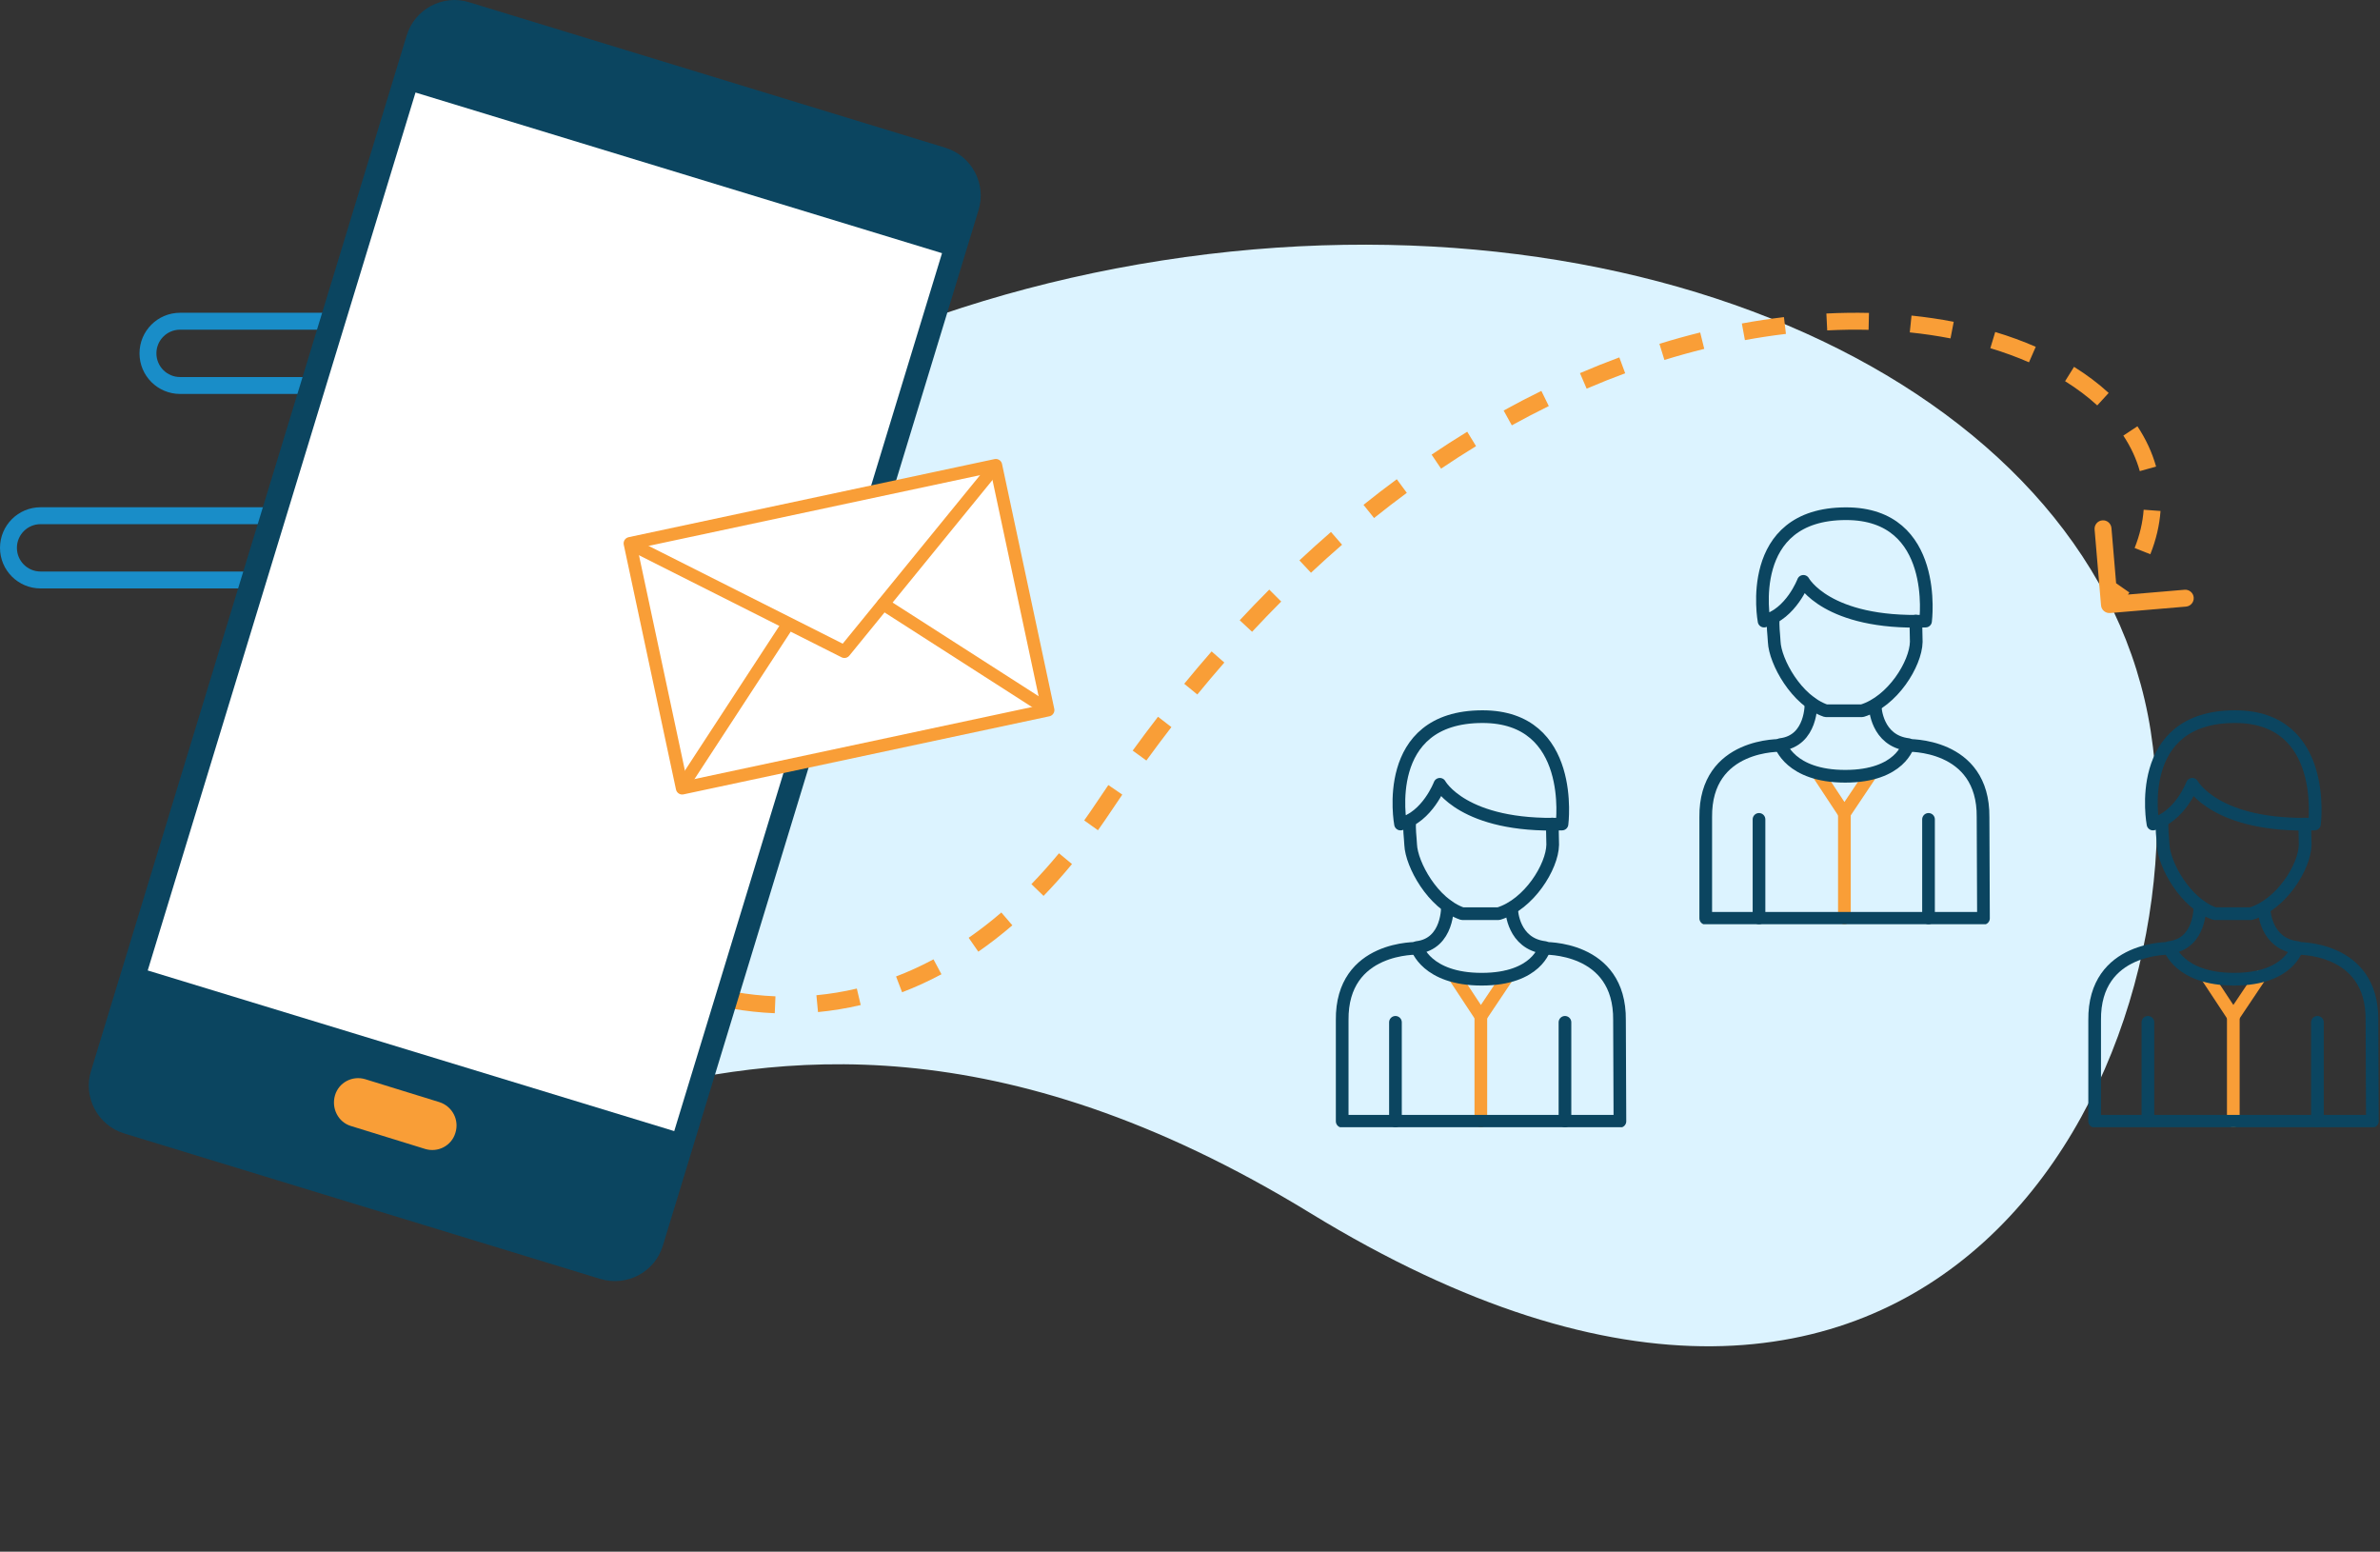 <svg width="563" height="367" viewBox="0 0 563 367" fill="none" xmlns="http://www.w3.org/2000/svg">
<rect x="0" y="0" width="563" height="367" fill="#333333" stroke="none"/>
<path d="M508.766 172.951C521.171 252.624 457.588 377.256 309.929 286.897C162.27 196.538 98.266 318.47 85.862 238.796C73.456 159.122 158.071 79.794 274.852 61.611C391.634 43.429 496.361 93.277 508.766 172.951Z" fill="#DCF3FF"/>
<path d="M124.1 129.575C124.1 133.775 120.7 137.175 116.5 137.175H9.6C5.4 137.175 2 133.775 2 129.575C2 125.375 5.4 121.975 9.6 121.975H116.5C120.7 121.975 124.1 125.375 124.1 129.575Z" stroke="#198DC8" stroke-width="4" stroke-miterlimit="10"/>
<path d="M157.1 83.575C157.1 87.775 153.7 91.175 149.5 91.175H42.6C38.4 91.175 35 87.775 35 83.575C35 79.375 38.4 75.975 42.6 75.975H149.5C153.7 75.975 157.1 79.375 157.1 83.575Z" stroke="#198DC8" stroke-width="4" stroke-miterlimit="10"/>
<path d="M497.007 143.169C497.1 144.27 498.068 145.086 499.169 144.993L517.105 143.473C518.205 143.38 519.022 142.412 518.929 141.311C518.835 140.211 517.867 139.394 516.767 139.487L500.824 140.839L499.473 124.896C499.38 123.795 498.412 122.978 497.311 123.072C496.21 123.165 495.394 124.133 495.487 125.233L497.007 143.169ZM261 191L262.664 192.11L261 191ZM130.911 143.589C131.236 142.533 130.644 141.414 129.588 141.089L112.384 135.795C111.328 135.47 110.209 136.063 109.884 137.119C109.559 138.174 110.152 139.294 111.208 139.618L126.5 144.324L121.795 159.616C121.47 160.672 122.062 161.791 123.118 162.116C124.174 162.441 125.293 161.848 125.618 160.793L130.911 143.589ZM128.064 141.233C126.459 142.083 124.952 142.983 123.54 143.932L125.772 147.252C127.062 146.385 128.448 145.555 129.936 144.768L128.064 141.233ZM115.652 150.794C113.229 153.56 111.36 156.549 110.011 159.703L113.689 161.275C114.869 158.516 116.511 155.884 118.661 153.43L115.652 150.794ZM107.461 169.965C107.156 173.395 107.34 176.902 107.959 180.421L111.898 179.728C111.335 176.522 111.174 173.368 111.445 170.319L107.461 169.965ZM110.831 190.387C112.075 193.508 113.628 196.6 115.455 199.623L118.878 197.554C117.156 194.705 115.704 191.808 114.547 188.906L110.831 190.387ZM121.35 207.983C123.465 210.591 125.786 213.114 128.289 215.52L131.061 212.636C128.674 210.341 126.465 207.94 124.456 205.464L121.35 207.983ZM136.042 222.148C138.726 224.188 141.556 226.098 144.511 227.852L146.553 224.412C143.729 222.736 141.026 220.911 138.462 218.963L136.042 222.148ZM153.583 232.55C156.673 233.928 159.865 235.136 163.141 236.147L164.321 232.325C161.202 231.362 158.161 230.212 155.213 228.897L153.583 232.55ZM173.087 238.547C176.425 239.131 179.826 239.505 183.275 239.647L183.439 235.65C180.172 235.516 176.946 235.161 173.776 234.607L173.087 238.547ZM193.503 239.373C196.85 239.054 200.222 238.505 203.606 237.707L202.687 233.814C199.483 234.57 196.291 235.09 193.124 235.391L193.503 239.373ZM213.396 234.689C216.508 233.5 219.616 232.085 222.709 230.431L220.822 226.904C217.876 228.479 214.921 229.824 211.968 230.953L213.396 234.689ZM231.424 225.091C234.132 223.213 236.819 221.138 239.477 218.854L236.871 215.82C234.314 218.016 231.736 220.007 229.144 221.805L231.424 225.091ZM246.856 211.896C249.129 209.553 251.374 207.044 253.588 204.364L250.503 201.817C248.355 204.418 246.181 206.847 243.984 209.111L246.856 211.896ZM259.726 196.367C260.713 194.986 261.693 193.567 262.664 192.11L259.336 189.891C258.388 191.313 257.433 192.696 256.472 194.041L259.726 196.367ZM262.664 192.11C263.601 190.705 264.54 189.315 265.484 187.941L262.185 185.678C261.232 187.067 260.282 188.471 259.336 189.891L262.664 192.11ZM271.179 179.877C273.141 177.178 275.115 174.543 277.1 171.97L273.933 169.526C271.925 172.13 269.928 174.796 267.944 177.525L271.179 179.877ZM283.23 164.261C285.35 161.674 287.482 159.155 289.623 156.703L286.61 154.072C284.442 156.556 282.283 159.106 280.136 161.725L283.23 164.261ZM296.185 149.428C298.474 146.97 300.772 144.587 303.078 142.275L300.246 139.451C297.908 141.794 295.578 144.211 293.258 146.701L296.185 149.428ZM310.115 135.464C312.562 133.177 315.015 130.97 317.472 128.839L314.852 125.817C312.357 127.98 309.867 130.221 307.384 132.541L310.115 135.464ZM325.042 122.525C327.623 120.456 330.206 118.47 332.79 116.564L330.415 113.345C327.788 115.283 325.162 117.302 322.54 119.404L325.042 122.525ZM340.891 110.845C343.653 108.982 346.413 107.208 349.167 105.522L347.079 102.11C344.274 103.828 341.465 105.633 338.654 107.529L340.891 110.845ZM357.626 100.601C360.554 98.987 363.472 97.469 366.377 96.044L364.616 92.453C361.653 93.906 358.678 95.454 355.695 97.099L357.626 100.601ZM375.328 91.927C378.387 90.612 381.427 89.399 384.445 88.284L383.059 84.532C379.976 85.671 376.871 86.91 373.748 88.252L375.328 91.927ZM393.722 85.139C396.897 84.159 400.042 83.287 403.151 82.518L402.191 78.635C399.008 79.422 395.789 80.315 392.542 81.317L393.722 85.139ZM412.766 80.444C416.052 79.839 419.289 79.351 422.472 78.973L422.001 75.001C418.733 75.389 415.411 75.89 412.043 76.51L412.766 80.444ZM432.237 78.146C435.574 77.978 438.838 77.935 442.021 78.009L442.113 74.01C438.832 73.934 435.47 73.979 432.037 74.151L432.237 78.146ZM451.768 78.617C455.094 78.961 458.309 79.438 461.402 80.038L462.164 76.111C458.951 75.488 455.619 74.994 452.179 74.638L451.768 78.617ZM470.825 82.352C474.055 83.325 477.107 84.443 479.965 85.692L481.566 82.026C478.554 80.71 475.352 79.538 471.978 78.522L470.825 82.352ZM488.508 90.159C491.344 91.926 493.887 93.844 496.114 95.886L498.817 92.938C496.393 90.715 493.65 88.65 490.623 86.764L488.508 90.159ZM502.284 103.027C504.059 105.71 505.367 108.523 506.179 111.429L510.032 110.352C509.099 107.015 507.607 103.824 505.62 100.82L502.284 103.027ZM507.094 120.562C506.88 123.499 506.185 126.524 504.956 129.607L508.671 131.088C510.043 127.648 510.838 124.223 511.083 120.853L507.094 120.562ZM500.443 137.853C499.549 139.134 498.56 140.421 497.471 141.711L500.529 144.29C501.692 142.912 502.756 141.528 503.724 140.142L500.443 137.853Z" fill="#F99E37"/>
<path d="M142.004 302.489L29.428 268.1C23.143 266.213 19.581 259.503 21.537 253.282L96.191 8.435C98.077 2.145 104.781 -1.42 110.996 0.537L223.572 34.926C229.857 36.813 233.419 43.523 231.464 49.744L156.809 294.591C154.923 300.881 148.289 304.376 142.004 302.489Z" fill="#0B4560"/>
<path d="M98.291 21.882L34.944 229.532L159.493 267.528L222.841 59.879L98.291 21.882Z" fill="white"/>
<path d="M103.957 260.679L86.382 255.245C83.361 254.34 80.134 256.012 79.242 259.077C78.349 262.142 79.997 265.416 83.018 266.321L100.593 271.755C103.614 272.66 106.84 270.988 107.733 267.923C108.694 264.858 106.978 261.654 103.957 260.679Z" fill="#F99E37"/>
<path d="M235.569 110.053L149.021 128.521L161.375 186.416L247.923 167.948L235.569 110.053Z" fill="white" stroke="#F99E37" stroke-width="3" stroke-miterlimit="10" stroke-linecap="round" stroke-linejoin="round"/>
<path d="M208.955 142.886L246.15 166.741" stroke="#F99E37" stroke-width="3" stroke-miterlimit="10" stroke-linecap="round" stroke-linejoin="round"/>
<path d="M186.399 147.649L162.22 184.685" stroke="#F99E37" stroke-width="3" stroke-miterlimit="10" stroke-linecap="round" stroke-linejoin="round"/>
<path d="M150.58 129.354L199.751 154.123L234.264 111.784" stroke="#F99E37" stroke-width="3" stroke-miterlimit="10" stroke-linecap="round" stroke-linejoin="round"/>
<g clip-path="url(#clip0)">
<path d="M344.1 231L350.3 240.4L356.6 231" stroke="#F99E37" stroke-width="3" stroke-miterlimit="10" stroke-linecap="round" stroke-linejoin="round"/>
<path d="M350.3 240.4V265.1" stroke="#F99E37" stroke-width="3" stroke-miterlimit="10" stroke-linecap="round" stroke-linejoin="round"/>
<path d="M333.5 194.1C333.3 196.2 333.6 197.7 333.7 199.8C333.9 204.4 338.9 213.7 345.9 216.1H354.5C361.7 213.9 367.2 205 367.3 199.8C367.3 199.6 367.2 194.9 367.2 194.9" stroke="#0B4560" stroke-width="3" stroke-miterlimit="10" stroke-linecap="round" stroke-linejoin="round"/>
<path d="M331.3 194.9C331.3 194.9 326.5 169.5 350.7 169.5C372.8 169.5 369.5 194.9 369.5 194.9C346.1 195.7 340.6 185.5 340.6 185.5C340.6 185.5 337.7 193.2 331.3 194.9Z" stroke="#0B4560" stroke-width="3" stroke-miterlimit="10" stroke-linecap="round" stroke-linejoin="round"/>
<path d="M342.4 214.3C342.4 214.3 342.7 223.2 335.2 224.1C335.2 224.1 337.4 231.6 350.5 231.6C363.6 231.6 365.4 224.1 365.4 224.1C357.9 223.2 357.6 215.3 357.6 215.3" stroke="#0B4560" stroke-width="3" stroke-miterlimit="10" stroke-linecap="round" stroke-linejoin="round"/>
<path d="M335.5 224.3C335.5 224.3 317.3 223.6 317.5 241.3V265.2H383.2L383.1 241.3C383.3 223.6 365.1 224.3 365.1 224.3" stroke="#0B4560" stroke-width="3" stroke-miterlimit="10" stroke-linecap="round" stroke-linejoin="round"/>
<path d="M370.2 241.8V265.1" stroke="#0B4560" stroke-width="3" stroke-miterlimit="10" stroke-linecap="round" stroke-linejoin="round"/>
<path d="M330.1 241.8V265.1" stroke="#0B4560" stroke-width="3" stroke-miterlimit="10" stroke-linecap="round" stroke-linejoin="round"/>
</g>
<g clip-path="url(#clip1)">
<path d="M430.1 183L436.3 192.4L442.6 183" stroke="#F99E37" stroke-width="3" stroke-miterlimit="10" stroke-linecap="round" stroke-linejoin="round"/>
<path d="M436.3 192.4V217.1" stroke="#F99E37" stroke-width="3" stroke-miterlimit="10" stroke-linecap="round" stroke-linejoin="round"/>
<path d="M419.5 146.1C419.3 148.2 419.6 149.7 419.7 151.8C419.9 156.4 424.9 165.7 431.9 168.1H440.5C447.7 165.9 453.2 157 453.3 151.8C453.3 151.6 453.2 146.9 453.2 146.9" stroke="#0B4560" stroke-width="3" stroke-miterlimit="10" stroke-linecap="round" stroke-linejoin="round"/>
<path d="M417.3 146.9C417.3 146.9 412.5 121.5 436.7 121.5C458.8 121.5 455.5 146.9 455.5 146.9C432.1 147.7 426.6 137.5 426.6 137.5C426.6 137.5 423.7 145.2 417.3 146.9Z" stroke="#0B4560" stroke-width="3" stroke-miterlimit="10" stroke-linecap="round" stroke-linejoin="round"/>
<path d="M428.4 166.3C428.4 166.3 428.7 175.2 421.2 176.1C421.2 176.1 423.4 183.6 436.5 183.6C449.6 183.6 451.4 176.1 451.4 176.1C443.9 175.2 443.6 167.3 443.6 167.3" stroke="#0B4560" stroke-width="3" stroke-miterlimit="10" stroke-linecap="round" stroke-linejoin="round"/>
<path d="M421.5 176.3C421.5 176.3 403.3 175.6 403.5 193.3V217.2H469.2L469.1 193.3C469.3 175.6 451.1 176.3 451.1 176.3" stroke="#0B4560" stroke-width="3" stroke-miterlimit="10" stroke-linecap="round" stroke-linejoin="round"/>
<path d="M456.2 193.8V217.1" stroke="#0B4560" stroke-width="3" stroke-miterlimit="10" stroke-linecap="round" stroke-linejoin="round"/>
<path d="M416.1 193.8V217.1" stroke="#0B4560" stroke-width="3" stroke-miterlimit="10" stroke-linecap="round" stroke-linejoin="round"/>
</g>
<g clip-path="url(#clip2)">
<path d="M522.1 231L528.3 240.4L534.6 231" stroke="#F99E37" stroke-width="3" stroke-miterlimit="10" stroke-linecap="round" stroke-linejoin="round"/>
<path d="M528.3 240.4V265.1" stroke="#F99E37" stroke-width="3" stroke-miterlimit="10" stroke-linecap="round" stroke-linejoin="round"/>
<path d="M511.5 194.1C511.3 196.2 511.6 197.7 511.7 199.8C511.9 204.4 516.9 213.7 523.9 216.1H532.5C539.7 213.9 545.2 205 545.3 199.8C545.3 199.6 545.2 194.9 545.2 194.9" stroke="#0B4560" stroke-width="3" stroke-miterlimit="10" stroke-linecap="round" stroke-linejoin="round"/>
<path d="M509.3 194.9C509.3 194.9 504.5 169.5 528.7 169.5C550.8 169.5 547.5 194.9 547.5 194.9C524.1 195.7 518.6 185.5 518.6 185.5C518.6 185.5 515.7 193.2 509.3 194.9Z" stroke="#0B4560" stroke-width="3" stroke-miterlimit="10" stroke-linecap="round" stroke-linejoin="round"/>
<path d="M520.4 214.3C520.4 214.3 520.7 223.2 513.2 224.1C513.2 224.1 515.4 231.6 528.5 231.6C541.6 231.6 543.4 224.1 543.4 224.1C535.9 223.2 535.6 215.3 535.6 215.3" stroke="#0B4560" stroke-width="3" stroke-miterlimit="10" stroke-linecap="round" stroke-linejoin="round"/>
<path d="M513.5 224.3C513.5 224.3 495.3 223.6 495.5 241.3V265.2H561.2L561.1 241.3C561.3 223.6 543.1 224.3 543.1 224.3" stroke="#0B4560" stroke-width="3" stroke-miterlimit="10" stroke-linecap="round" stroke-linejoin="round"/>
<path d="M548.2 241.8V265.1" stroke="#0B4560" stroke-width="3" stroke-miterlimit="10" stroke-linecap="round" stroke-linejoin="round"/>
<path d="M508.1 241.8V265.1" stroke="#0B4560" stroke-width="3" stroke-miterlimit="10" stroke-linecap="round" stroke-linejoin="round"/>
<path d="M583.235 71.43C582.139 71.3 581.144 72.084 581.014 73.181L578.895 91.055C578.765 92.152 579.549 93.147 580.645 93.277C581.742 93.407 582.737 92.623 582.867 91.526L584.751 75.638L600.639 77.521C601.736 77.651 602.731 76.868 602.861 75.771C602.991 74.674 602.207 73.679 601.11 73.549L583.235 71.43ZM76.174 72.599C75.723 73.608 76.175 74.791 77.183 75.242L93.614 82.592C94.622 83.043 95.805 82.592 96.256 81.583C96.707 80.575 96.256 79.392 95.248 78.941L80.642 72.407L87.176 57.802C87.627 56.794 87.176 55.611 86.167 55.16C85.159 54.709 83.976 55.16 83.525 56.169L76.174 72.599ZM78.713 75.284C80.395 74.642 82.055 74.025 83.694 73.433L82.334 69.671C80.672 70.272 78.99 70.897 77.287 71.548L78.713 75.284ZM93.27 70.17C96.585 69.113 99.804 68.166 102.933 67.323L101.892 63.461C98.702 64.32 95.424 65.285 92.055 66.359L93.27 70.17ZM112.668 64.974C116.114 64.245 119.439 63.655 122.648 63.199L122.086 59.239C118.782 59.708 115.368 60.314 111.839 61.061L112.668 64.974ZM132.445 62.194C135.939 61.982 139.28 61.946 142.479 62.076L142.642 58.079C139.3 57.943 135.823 57.981 132.203 58.201L132.445 62.194ZM152.398 63.072C155.765 63.626 158.956 64.391 161.987 65.349L163.193 61.535C159.975 60.517 156.597 59.71 153.048 59.125L152.398 63.072ZM171.091 69.029C174.057 70.51 176.856 72.21 179.507 74.111L181.838 70.86C179.02 68.84 176.039 67.03 172.879 65.451L171.091 69.029ZM187.084 80.448C189.436 82.717 191.664 85.171 193.783 87.795L196.895 85.282C194.681 82.541 192.343 79.963 189.862 77.569L187.084 80.448ZM199.658 95.888C201.448 98.618 203.158 101.481 204.801 104.464L208.304 102.533C206.617 99.472 204.855 96.52 203.003 93.695L199.658 95.888ZM209.378 113.406C210.802 116.389 212.178 119.464 213.519 122.619L217.2 121.055C215.84 117.854 214.44 114.726 212.988 111.683L209.378 113.406ZM217.332 132.028C218.541 135.142 219.727 138.318 220.9 141.545L224.659 140.179C223.479 136.93 222.282 133.727 221.061 130.581L217.332 132.028ZM224.291 151.091C225.397 154.264 226.499 157.476 227.606 160.718L231.391 159.425C230.283 156.18 229.178 152.959 228.068 149.775L224.291 151.091ZM230.903 170.388C231.993 173.579 233.096 176.792 234.219 180.017L237.997 178.702C236.878 175.487 235.778 172.283 234.689 169.095L230.903 170.388ZM237.627 189.643C238.781 192.84 239.961 196.042 241.177 199.242L244.916 197.821C243.71 194.645 242.537 191.464 241.389 188.285L237.627 189.643ZM244.909 208.765C246.189 211.924 247.51 215.074 248.879 218.207L252.544 216.605C251.191 213.508 249.884 210.392 248.616 207.263L244.909 208.765ZM253.135 227.539C254.605 230.625 256.131 233.688 257.72 236.721L261.263 234.864C259.699 231.88 258.196 228.862 256.746 225.818L253.135 227.539ZM262.681 245.717C264.402 248.678 266.192 251.603 268.061 254.482L271.416 252.305C269.586 249.484 267.829 246.616 266.14 243.707L262.681 245.717ZM273.894 262.965C275.911 265.73 278.011 268.444 280.203 271.1L283.288 268.554C281.149 265.962 279.098 263.312 277.126 260.608L273.894 262.965ZM287.02 278.846C289.361 281.337 291.796 283.765 294.332 286.123L297.056 283.193C294.587 280.899 292.216 278.535 289.935 276.107L287.02 278.846ZM302.111 292.865C304.773 295.013 307.536 297.088 310.406 299.084L312.69 295.8C309.899 293.859 307.212 291.841 304.623 289.752L302.111 292.865ZM319.044 304.65C321.952 306.382 324.96 308.039 328.072 309.615L329.879 306.046C326.848 304.512 323.92 302.899 321.091 301.214L319.044 304.65ZM337.477 313.986C340.553 315.295 343.723 316.529 346.991 317.686L348.326 313.916C345.135 312.786 342.042 311.581 339.042 310.305L337.477 313.986ZM356.949 320.88C360.123 321.796 363.382 322.643 366.728 323.419L367.632 319.523C364.353 318.762 361.163 317.932 358.059 317.036L356.949 320.88ZM377.01 325.525C380.238 326.103 383.544 326.618 386.927 327.069L387.455 323.104C384.129 322.661 380.883 322.155 377.714 321.588L377.01 325.525ZM397.316 328.224C400.594 328.518 403.941 328.756 407.359 328.935L407.568 324.94C404.199 324.764 400.901 324.53 397.675 324.24L397.316 328.224ZM417.68 329.289C419.436 329.319 421.209 329.334 423 329.334V325.334C421.231 325.334 419.481 325.319 417.748 325.29L417.68 329.289ZM423 329.334C424.755 329.334 426.494 329.319 428.216 329.289L428.147 325.29C426.448 325.319 424.732 325.334 423 325.334V329.334ZM438.36 328.934C441.817 328.75 445.206 328.504 448.527 328.197L448.159 324.214C444.891 324.516 441.554 324.758 438.148 324.939L438.36 328.934ZM458.57 327.059C462.026 326.594 465.403 326.059 468.705 325.458L467.989 321.523C464.749 322.113 461.432 322.638 458.035 323.095L458.57 327.059ZM478.584 323.413C481.983 322.622 485.295 321.756 488.521 320.819L487.405 316.977C484.249 317.894 481.007 318.742 477.677 319.518L478.584 323.413ZM498.239 317.695C501.482 316.548 504.631 315.324 507.687 314.029L506.126 310.346C503.145 311.609 500.072 312.803 496.905 313.924L498.239 317.695ZM517.016 309.713C520.114 308.153 523.107 306.513 525.999 304.8L523.959 301.359C521.147 303.025 518.234 304.621 515.217 306.14L517.016 309.713ZM534.591 299.288C537.423 297.325 540.144 295.285 542.759 293.175L540.247 290.062C537.707 292.112 535.064 294.093 532.312 296.001L534.591 299.288ZM550.506 286.431C553.021 284.072 555.422 281.641 557.713 279.148L554.768 276.441C552.543 278.863 550.211 281.223 547.769 283.514L550.506 286.431ZM564.356 271.363C566.487 268.675 568.506 265.926 570.418 263.126L567.114 260.871C565.255 263.594 563.292 266.266 561.221 268.879L564.356 271.363ZM575.888 254.49C577.62 251.538 579.245 248.54 580.769 245.505L577.195 243.711C575.709 246.67 574.125 249.591 572.438 252.465L575.888 254.49ZM585.069 236.231C586.41 233.09 587.652 229.918 588.8 226.724L585.035 225.371C583.913 228.494 582.699 231.593 581.39 234.661L585.069 236.231ZM591.984 217.027C592.961 213.756 593.846 210.471 594.646 207.18L590.759 206.236C589.975 209.462 589.107 212.68 588.151 215.882L591.984 217.027ZM596.808 197.22C597.452 193.867 598.012 190.517 598.495 187.178L594.536 186.605C594.062 189.885 593.511 193.175 592.88 196.466L596.808 197.22ZM599.728 177.078C600.069 173.669 600.333 170.281 600.527 166.925L596.534 166.695C596.343 169.996 596.083 173.328 595.747 176.68L599.728 177.078ZM600.906 156.747C600.964 153.304 600.951 149.905 600.874 146.564L596.875 146.656C596.951 149.945 596.964 153.29 596.906 156.679L600.906 156.747ZM600.437 136.393C600.219 132.929 599.934 129.544 599.591 126.252L595.613 126.666C595.95 129.904 596.23 133.235 596.445 136.645L600.437 136.393ZM598.325 116.164C597.808 112.67 597.229 109.313 596.6 106.116L592.675 106.889C593.292 110.022 593.86 113.315 594.368 116.749L598.325 116.164ZM594.336 96.098C593.418 92.536 592.44 89.258 591.426 86.309L587.644 87.609C588.619 90.447 589.568 93.623 590.463 97.096L594.336 96.098ZM587.405 76.686C586.484 74.924 585.536 73.403 584.571 72.178L581.429 74.654C582.197 75.629 583.016 76.924 583.861 78.54L587.405 76.686Z" fill="#F99E37"/>
</g>
<defs>
<clipPath id="clip0">
<rect width="68.7" height="98.6" fill="white" transform="translate(316 168)"/>
</clipPath>
<clipPath id="clip1">
<rect width="68.7" height="98.6" fill="white" transform="translate(402 120)"/>
</clipPath>
<clipPath id="clip2">
<rect width="68.7" height="98.6" fill="white" transform="translate(494 168)"/>
</clipPath>
</defs>
</svg>
